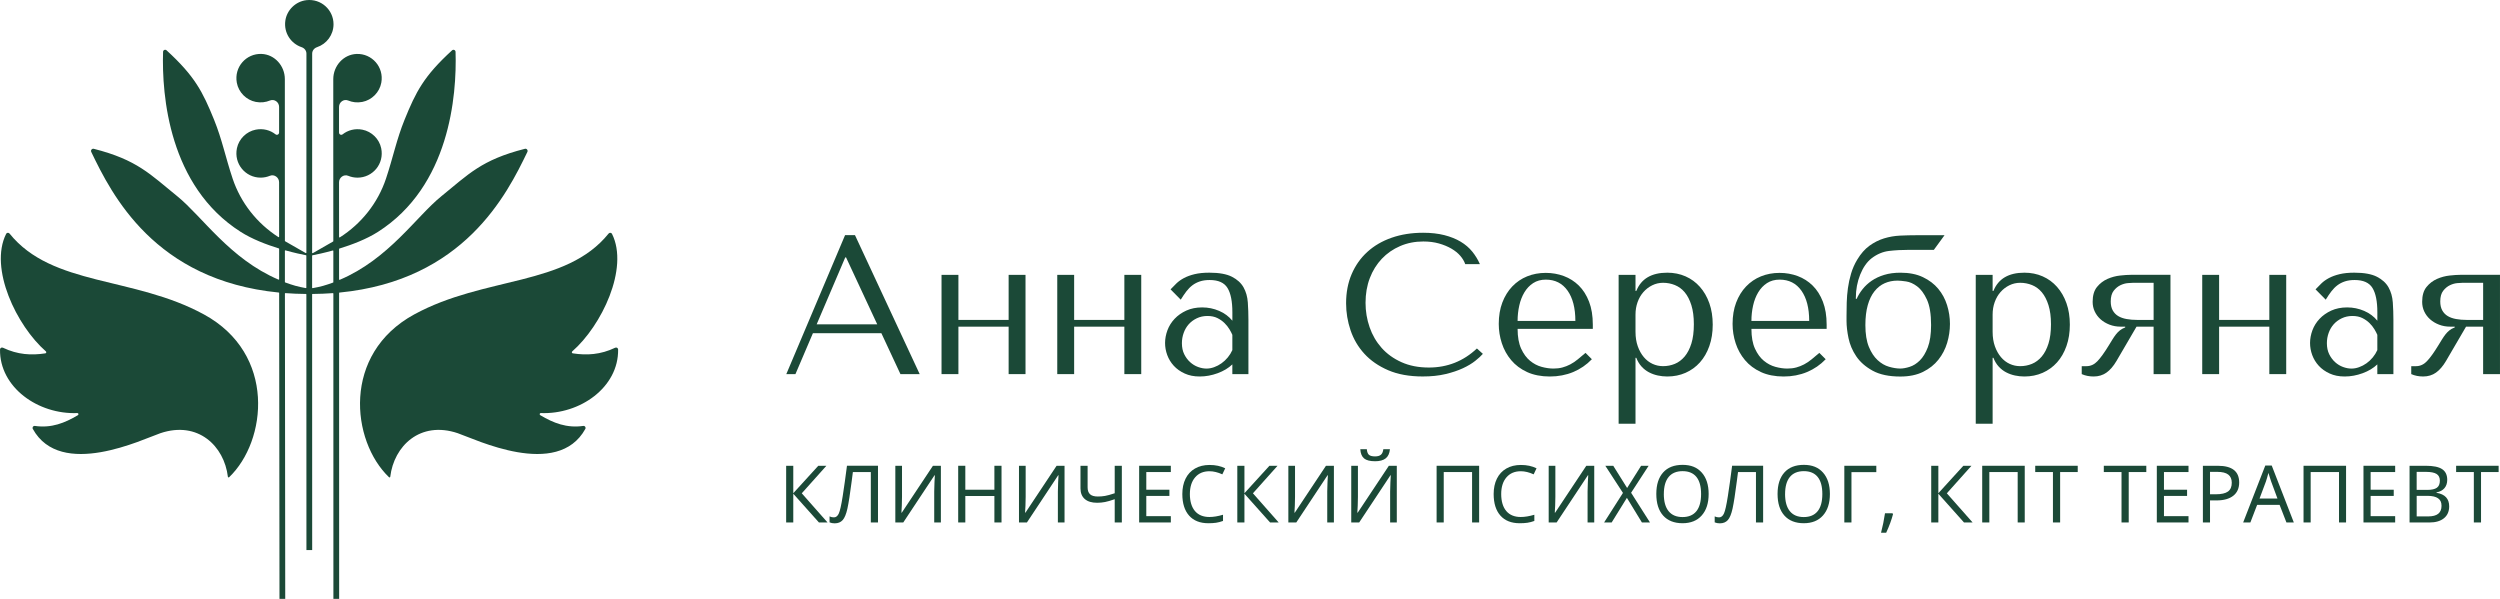 <?xml version="1.0" encoding="UTF-8"?> <svg xmlns="http://www.w3.org/2000/svg" id="a" viewBox="0 0 1504.76 360.47"> <defs> <style>.b{fill:#1b4937;}</style> </defs> <g> <g> <path class="b" d="M489.29,200.57l-10.51,24.61h-5.5l35.37-83.64h5.97l38.95,83.64h-11.59l-11.47-24.61h-41.22Zm19.95-45.64h-.48l-17.2,40.27h36.44l-18.76-40.27Z"></path> <path class="b" d="M576.87,225.18h-10.16v-59.74h10.16v27.12h30.23v-27.12h10.16v59.74h-10.16v-28.56h-30.23v28.56Z"></path> <path class="b" d="M646.53,225.18h-10.16v-59.74h10.16v27.12h30.23v-27.12h10.16v59.74h-10.16v-28.56h-30.23v28.56Z"></path> <path class="b" d="M727.99,164.13c5.82,0,10.32,.82,13.51,2.45,3.19,1.63,5.52,3.76,7,6.39,1.47,2.63,2.33,5.66,2.57,9.08,.24,3.43,.36,6.93,.36,10.51v32.62h-9.68v-5.86c-2.31,2.23-5.26,4-8.84,5.32-3.59,1.31-7.17,1.97-10.75,1.97s-6.45-.6-9.08-1.79c-2.63-1.2-4.82-2.75-6.57-4.66-1.75-1.91-3.06-4.06-3.94-6.45-.88-2.39-1.31-4.82-1.31-7.29s.48-5.1,1.43-7.65c.96-2.55,2.39-4.84,4.3-6.87,1.91-2.03,4.26-3.68,7.05-4.96,2.78-1.27,5.97-1.91,9.56-1.91s6.99,.7,10.22,2.09c3.22,1.39,5.87,3.37,7.95,5.92v-5.14c0-6.53-.98-11.39-2.94-14.58-1.96-3.19-5.53-4.78-10.73-4.78-2.24,0-4.2,.28-5.88,.84-1.68,.56-3.18,1.33-4.5,2.33-1.32,1-2.54,2.23-3.66,3.7-1.12,1.48-2.24,3.13-3.36,4.96l-6.13-6.21c1.12-1.19,2.29-2.39,3.53-3.58,1.23-1.19,2.75-2.27,4.54-3.23,1.79-.95,3.92-1.73,6.4-2.33,2.47-.6,5.46-.9,8.97-.9Zm13.76,37.4c-.4-.96-.98-2.07-1.74-3.34-.76-1.27-1.74-2.51-2.94-3.7-1.2-1.19-2.64-2.21-4.32-3.05-1.68-.84-3.68-1.25-6-1.25s-4.44,.46-6.36,1.37c-1.92,.92-3.54,2.11-4.86,3.58-1.32,1.47-2.34,3.21-3.06,5.2-.72,1.99-1.08,4.06-1.08,6.21,0,2.55,.46,4.76,1.38,6.63,.92,1.87,2.1,3.47,3.54,4.78,1.44,1.31,3.04,2.29,4.8,2.93,1.76,.64,3.44,.96,5.04,.96s3.06-.28,4.62-.84c1.56-.56,3.04-1.33,4.44-2.33,1.4-1,2.66-2.17,3.78-3.53,1.12-1.35,2.04-2.83,2.76-4.42v-9.2Z"></path> <path class="b" d="M892.54,212.99c-1.04,1.2-2.55,2.59-4.54,4.18-1.99,1.59-4.48,3.09-7.47,4.48s-6.49,2.57-10.51,3.52c-4.02,.96-8.58,1.43-13.68,1.43-8.05,0-14.98-1.25-20.79-3.76-5.81-2.51-10.59-5.81-14.34-9.92-3.75-4.1-6.51-8.8-8.3-14.1-1.79-5.3-2.69-10.73-2.69-16.31,0-6.45,1.11-12.29,3.34-17.5,2.23-5.22,5.38-9.68,9.44-13.38,4.06-3.7,8.94-6.55,14.64-8.54,5.69-1.99,12.01-2.99,18.94-2.99,4.78,0,9.04,.48,12.78,1.43,3.74,.96,7.01,2.27,9.8,3.94,2.79,1.67,5.12,3.66,6.99,5.97,1.87,2.31,3.41,4.82,4.6,7.53h-8.84c-.56-1.67-1.54-3.33-2.93-4.96-1.4-1.63-3.19-3.08-5.38-4.36-2.19-1.27-4.7-2.31-7.53-3.11-2.83-.79-5.95-1.19-9.38-1.19-5.02,0-9.66,.92-13.92,2.75-4.26,1.83-7.95,4.38-11.05,7.65-3.1,3.27-5.52,7.15-7.23,11.65-1.72,4.5-2.57,9.46-2.57,14.87,0,5.1,.82,10,2.45,14.7,1.63,4.7,4.04,8.84,7.23,12.43,3.18,3.58,7.17,6.45,11.95,8.6,4.78,2.15,10.27,3.22,16.49,3.22,11.15,0,20.79-3.82,28.91-11.47l3.59,3.23Z"></path> <path class="b" d="M913.45,197.94c0,4.86,.72,8.84,2.15,11.95,1.43,3.11,3.22,5.54,5.36,7.29,2.15,1.75,4.47,2.97,6.97,3.64,2.5,.68,4.87,1.02,7.09,1.02,1.99,0,3.79-.22,5.42-.66,1.63-.44,3.2-1.06,4.71-1.85,1.51-.8,3-1.79,4.47-2.99,1.47-1.19,3.04-2.51,4.71-3.94l3.82,3.82c-3.19,3.34-6.93,5.91-11.23,7.71-4.3,1.79-9,2.69-14.1,2.69s-9.82-.9-13.68-2.69c-3.87-1.79-7.05-4.18-9.56-7.17-2.51-2.99-4.38-6.37-5.62-10.16-1.24-3.78-1.85-7.67-1.85-11.65,0-4.78,.72-9.06,2.15-12.84,1.44-3.78,3.42-7.01,5.97-9.68,2.55-2.67,5.53-4.7,8.96-6.09,3.42-1.39,7.17-2.09,11.23-2.09,3.82,0,7.44,.64,10.87,1.91,3.42,1.27,6.43,3.19,9.02,5.73,2.59,2.55,4.64,5.78,6.15,9.68,1.51,3.9,2.27,8.53,2.27,13.86v2.51h-45.28Zm34.77-4.78c0-7.72-1.56-13.8-4.69-18.22-3.13-4.42-7.5-6.63-13.11-6.63-2.93,0-5.46,.7-7.6,2.09-2.14,1.39-3.89,3.25-5.28,5.56-1.38,2.31-2.42,4.96-3.08,7.94-.67,2.99-1.01,6.08-1.01,9.26h34.77Z"></path> <path class="b" d="M974.26,165.44h10.16v9.68h.48c2.94-7.33,9.16-10.99,18.64-10.99,3.98,0,7.65,.74,10.99,2.21,3.34,1.47,6.23,3.58,8.66,6.33,2.43,2.75,4.32,6.03,5.68,9.86,1.35,3.82,2.03,8.12,2.03,12.9s-.68,8.98-2.03,12.84c-1.36,3.86-3.25,7.15-5.68,9.86-2.43,2.71-5.32,4.8-8.66,6.27-3.34,1.47-7.01,2.21-10.99,2.21-1.91,0-3.8-.2-5.67-.6-1.87-.4-3.64-1.03-5.32-1.91-1.67-.88-3.17-2.03-4.48-3.47-1.31-1.43-2.37-3.18-3.17-5.26h-.48v39.67h-10.16v-89.61Zm10.16,34.29c0,3.27,.46,6.17,1.37,8.72,.91,2.55,2.13,4.72,3.64,6.51,1.51,1.79,3.27,3.15,5.26,4.06,1.99,.92,4.1,1.37,6.33,1.37,2.47,0,4.82-.46,7.05-1.37,2.23-.92,4.2-2.39,5.92-4.42,1.71-2.03,3.06-4.64,4.06-7.83,1-3.19,1.49-7.05,1.49-11.59s-.5-8.28-1.49-11.47c-1-3.18-2.33-5.77-4-7.77-1.67-1.99-3.64-3.44-5.91-4.36-2.27-.91-4.64-1.37-7.11-1.37-2.31,0-4.48,.5-6.51,1.49-2.03,1-3.81,2.35-5.32,4.06-1.52,1.71-2.69,3.74-3.53,6.09-.84,2.35-1.25,4.84-1.25,7.47v10.39Z"></path> <path class="b" d="M1054.19,197.94c0,4.86,.72,8.84,2.15,11.95,1.43,3.11,3.22,5.54,5.36,7.29,2.15,1.75,4.47,2.97,6.97,3.64,2.5,.68,4.87,1.02,7.09,1.02,1.99,0,3.79-.22,5.42-.66,1.63-.44,3.2-1.06,4.71-1.85,1.51-.8,3-1.79,4.47-2.99,1.47-1.19,3.04-2.51,4.71-3.94l3.82,3.82c-3.19,3.34-6.93,5.91-11.23,7.71-4.3,1.79-9,2.69-14.1,2.69s-9.82-.9-13.68-2.69c-3.87-1.79-7.05-4.18-9.56-7.17-2.51-2.99-4.38-6.37-5.62-10.16-1.24-3.78-1.85-7.67-1.85-11.65,0-4.78,.72-9.06,2.15-12.84,1.44-3.78,3.42-7.01,5.97-9.68,2.55-2.67,5.53-4.7,8.96-6.09,3.42-1.39,7.17-2.09,11.23-2.09,3.82,0,7.44,.64,10.87,1.91,3.42,1.27,6.43,3.19,9.02,5.73,2.59,2.55,4.64,5.78,6.15,9.68,1.51,3.9,2.27,8.53,2.27,13.86v2.51h-45.28Zm34.77-4.78c0-7.72-1.56-13.8-4.69-18.22-3.13-4.42-7.5-6.63-13.11-6.63-2.93,0-5.46,.7-7.6,2.09-2.14,1.39-3.89,3.25-5.28,5.56-1.38,2.31-2.42,4.96-3.08,7.94-.67,2.99-1.01,6.08-1.01,9.26h34.77Z"></path> <path class="b" d="M1170.45,141.54l-6.45,8.84h-14.7c-4.46,0-8.54,.22-12.25,.66-3.7,.44-7.19,1.89-10.45,4.36-2.87,2.23-5.18,5.52-6.93,9.86-1.75,4.34-2.63,9.02-2.63,14.04v.6h.48c.88-1.99,2.07-3.94,3.58-5.85s3.34-3.6,5.5-5.08c2.15-1.47,4.66-2.65,7.53-3.52,2.87-.88,6.13-1.31,9.8-1.31,5.26,0,9.75,.9,13.5,2.69,3.75,1.79,6.81,4.12,9.2,6.99,2.39,2.87,4.16,6.15,5.32,9.86,1.15,3.7,1.73,7.47,1.73,11.29s-.56,7.61-1.67,11.35c-1.12,3.75-2.87,7.13-5.26,10.16-2.39,3.03-5.48,5.48-9.26,7.35-3.78,1.87-8.35,2.81-13.68,2.81-6.85,0-12.41-1.18-16.67-3.52-4.26-2.35-7.55-5.24-9.86-8.66-2.31-3.42-3.86-7.07-4.66-10.93-.8-3.86-1.19-7.31-1.19-10.34v-3.23c0-2.47,.04-5.12,.12-7.95,.08-2.83,.32-5.69,.72-8.6,.4-2.91,1.03-5.83,1.91-8.78,.88-2.95,2.11-5.73,3.7-8.36,2.15-3.58,4.6-6.37,7.35-8.36,2.75-1.99,5.67-3.46,8.78-4.42,3.11-.95,6.33-1.51,9.68-1.67,3.35-.16,6.73-.24,10.16-.24h16.61Zm-45.58,67.21c1.39,3.39,3.15,6.05,5.26,8,2.11,1.95,4.4,3.29,6.87,4,2.47,.72,4.74,1.08,6.81,1.08,1.59,0,3.47-.34,5.62-1.02,2.15-.67,4.18-1.95,6.09-3.82,1.91-1.87,3.52-4.52,4.84-7.94,1.31-3.42,1.97-7.89,1.97-13.38,0-6.61-.84-11.73-2.51-15.35-1.67-3.62-3.63-6.27-5.86-7.94-2.23-1.67-4.46-2.67-6.69-2.99-2.23-.32-3.94-.48-5.14-.48-2.79,0-5.36,.52-7.7,1.55-2.35,1.04-4.4,2.65-6.15,4.84-1.75,2.19-3.11,4.98-4.06,8.36-.96,3.39-1.44,7.39-1.44,12.01,0,5.34,.7,9.7,2.09,13.08Z"></path> <path class="b" d="M1189.21,165.44h10.16v9.68h.48c2.94-7.33,9.16-10.99,18.64-10.99,3.98,0,7.65,.74,10.99,2.21s6.23,3.58,8.66,6.33c2.43,2.75,4.32,6.03,5.68,9.86,1.35,3.82,2.03,8.12,2.03,12.9s-.68,8.98-2.03,12.84c-1.36,3.86-3.25,7.15-5.68,9.86-2.43,2.71-5.32,4.8-8.66,6.27-3.34,1.47-7.01,2.21-10.99,2.21-1.91,0-3.8-.2-5.67-.6-1.87-.4-3.64-1.03-5.32-1.91-1.67-.88-3.17-2.03-4.48-3.47-1.31-1.43-2.37-3.18-3.17-5.26h-.48v39.67h-10.16v-89.61Zm10.16,34.29c0,3.27,.46,6.17,1.37,8.72,.91,2.55,2.13,4.72,3.64,6.51,1.51,1.79,3.27,3.15,5.26,4.06,1.99,.92,4.1,1.37,6.33,1.37,2.47,0,4.82-.46,7.05-1.37,2.23-.92,4.2-2.39,5.92-4.42,1.71-2.03,3.06-4.64,4.06-7.83,1-3.19,1.49-7.05,1.49-11.59s-.5-8.28-1.49-11.47c-1-3.18-2.33-5.77-4-7.77-1.67-1.99-3.64-3.44-5.91-4.36-2.27-.91-4.64-1.37-7.11-1.37-2.31,0-4.48,.5-6.51,1.49-2.03,1-3.81,2.35-5.32,4.06-1.52,1.71-2.69,3.74-3.53,6.09-.84,2.35-1.25,4.84-1.25,7.47v10.39Z"></path> <path class="b" d="M1306.42,225.18h-10.16v-28.56h-10.28l-12.07,20.67c-1.83,3.11-3.84,5.44-6.03,6.99-2.19,1.55-4.76,2.33-7.71,2.33-2.63,0-5.02-.48-7.17-1.43v-4.78h2.87c2.47,0,4.66-.99,6.57-2.99,1.91-1.99,4.18-5.14,6.81-9.44,.8-1.27,1.53-2.47,2.21-3.59,.68-1.11,1.38-2.13,2.09-3.05s1.51-1.73,2.39-2.45c.88-.72,1.95-1.31,3.23-1.79v-.48h-2.75c-2.39,0-4.62-.4-6.69-1.2-2.07-.8-3.87-1.87-5.38-3.22-1.52-1.35-2.69-2.93-3.53-4.72-.84-1.79-1.25-3.72-1.25-5.8,0-3.82,.88-6.81,2.63-8.96,1.75-2.15,3.86-3.76,6.33-4.84,2.47-1.08,5-1.75,7.59-2.03,2.59-.28,4.72-.42,6.39-.42h23.9v59.74Zm-22.58-54.96c-.56,0-1.58,.06-3.05,.18-1.48,.12-2.97,.54-4.48,1.25-1.52,.72-2.87,1.83-4.06,3.34-1.19,1.51-1.79,3.67-1.79,6.45,0,2.15,.4,3.94,1.2,5.38,.79,1.43,1.89,2.57,3.28,3.41,1.39,.84,3.06,1.43,5.02,1.79,1.95,.36,4.12,.54,6.51,.54h9.8v-22.34h-12.43Z"></path> <path class="b" d="M1335.69,225.18h-10.16v-59.74h10.16v27.12h30.23v-27.12h10.16v59.74h-10.16v-28.56h-30.23v28.56Z"></path> <path class="b" d="M1417.16,164.13c5.82,0,10.32,.82,13.51,2.45,3.19,1.63,5.52,3.76,7,6.39,1.47,2.63,2.33,5.66,2.57,9.08,.24,3.43,.36,6.93,.36,10.51v32.62h-9.68v-5.86c-2.31,2.23-5.26,4-8.84,5.32-3.59,1.31-7.17,1.97-10.75,1.97s-6.45-.6-9.08-1.79c-2.63-1.2-4.82-2.75-6.57-4.66-1.75-1.91-3.06-4.06-3.94-6.45-.88-2.39-1.31-4.82-1.31-7.29s.48-5.1,1.43-7.65c.96-2.55,2.39-4.84,4.3-6.87,1.91-2.03,4.26-3.68,7.05-4.96,2.78-1.27,5.97-1.91,9.56-1.91s6.99,.7,10.22,2.09c3.22,1.39,5.87,3.37,7.95,5.92v-5.14c0-6.53-.98-11.39-2.94-14.58-1.96-3.19-5.53-4.78-10.73-4.78-2.24,0-4.2,.28-5.88,.84-1.68,.56-3.18,1.33-4.5,2.33-1.32,1-2.54,2.23-3.66,3.7-1.12,1.48-2.24,3.13-3.36,4.96l-6.13-6.21c1.12-1.19,2.29-2.39,3.53-3.58,1.23-1.19,2.75-2.27,4.54-3.23,1.79-.95,3.92-1.73,6.4-2.33,2.47-.6,5.46-.9,8.97-.9Zm13.76,37.4c-.4-.96-.98-2.07-1.74-3.34-.76-1.27-1.74-2.51-2.94-3.7-1.2-1.19-2.64-2.21-4.32-3.05-1.68-.84-3.68-1.25-6-1.25s-4.44,.46-6.36,1.37c-1.92,.92-3.54,2.11-4.86,3.58-1.32,1.47-2.34,3.21-3.06,5.2-.72,1.99-1.08,4.06-1.08,6.21,0,2.55,.46,4.76,1.38,6.63,.92,1.87,2.1,3.47,3.54,4.78,1.44,1.31,3.04,2.29,4.8,2.93,1.76,.64,3.44,.96,5.04,.96s3.06-.28,4.62-.84c1.56-.56,3.04-1.33,4.44-2.33,1.4-1,2.66-2.17,3.78-3.53,1.12-1.35,2.04-2.83,2.76-4.42v-9.2Z"></path> <path class="b" d="M1504.76,225.18h-10.16v-28.56h-10.28l-12.07,20.67c-1.83,3.11-3.84,5.44-6.03,6.99-2.19,1.55-4.76,2.33-7.71,2.33-2.63,0-5.02-.48-7.17-1.43v-4.78h2.87c2.47,0,4.66-.99,6.57-2.99,1.91-1.99,4.18-5.14,6.81-9.44,.8-1.27,1.53-2.47,2.21-3.59,.68-1.11,1.38-2.13,2.09-3.05,.72-.92,1.51-1.73,2.39-2.45,.88-.72,1.95-1.31,3.23-1.79v-.48h-2.75c-2.39,0-4.62-.4-6.69-1.2-2.07-.8-3.87-1.87-5.38-3.22-1.52-1.35-2.69-2.93-3.53-4.72-.84-1.79-1.25-3.72-1.25-5.8,0-3.82,.88-6.81,2.63-8.96,1.75-2.15,3.86-3.76,6.33-4.84,2.47-1.08,5-1.75,7.59-2.03,2.59-.28,4.72-.42,6.39-.42h23.9v59.74Zm-22.58-54.96c-.56,0-1.58,.06-3.05,.18-1.48,.12-2.97,.54-4.48,1.25-1.52,.72-2.87,1.83-4.06,3.34-1.19,1.51-1.79,3.67-1.79,6.45,0,2.15,.4,3.94,1.2,5.38,.79,1.43,1.89,2.57,3.28,3.41s3.06,1.43,5.02,1.79c1.95,.36,4.12,.54,6.51,.54h9.8v-22.34h-12.43Z"></path> </g> <g> <path class="b" d="M498.09,314.47h-5.18l-15.43-17.29v17.29h-4.29v-34.12h4.29v16.52l15.05-16.52h4.88l-14.82,16.57,15.5,17.55Z"></path> <path class="b" d="M528.44,314.47h-4.29v-30.34h-10.8l-.72,5.55c-.98,7.65-1.84,13.14-2.57,16.45-.73,3.31-1.69,5.62-2.86,6.92-1.17,1.3-2.77,1.95-4.79,1.95-1.15,0-2.19-.19-3.1-.58v-3.59c.81,.39,1.69,.58,2.64,.58,1.23,0,2.2-.77,2.92-2.32,.72-1.55,1.51-5.05,2.36-10.51,.85-5.46,1.7-11.54,2.56-18.23h18.67v34.12Z"></path> <path class="b" d="M538.91,280.35h4.01v18.74c0,1.32-.04,3.07-.12,5.25-.08,2.18-.16,3.59-.23,4.25h.21l18.76-28.24h4.78v34.12h-4.01v-18.55c0-1.62,.05-3.5,.16-5.66,.11-2.15,.19-3.55,.23-4.19h-.21l-18.81,28.4h-4.78v-34.12Z"></path> <path class="b" d="M602.82,314.47h-4.29v-15.92h-17.5v15.92h-4.29v-34.12h4.29v14.42h17.5v-14.42h4.29v34.12Z"></path> <path class="b" d="M613.34,280.35h4.01v18.74c0,1.32-.04,3.07-.12,5.25-.08,2.18-.16,3.59-.23,4.25h.21l18.76-28.24h4.78v34.12h-4.01v-18.55c0-1.62,.05-3.5,.16-5.66s.19-3.55,.23-4.19h-.21l-18.81,28.4h-4.78v-34.12Z"></path> <path class="b" d="M675.24,314.47h-4.29v-14c-2.32,.82-4.25,1.39-5.81,1.69-1.56,.3-3.14,.46-4.76,.46-3.24,0-5.72-.75-7.44-2.25s-2.59-3.64-2.59-6.41v-13.6h4.29v13c0,1.84,.48,3.21,1.45,4.12s2.54,1.37,4.71,1.37c1.48,0,2.9-.12,4.28-.35,1.38-.23,3.34-.77,5.87-1.61v-16.52h4.29v34.12Z"></path> <path class="b" d="M704.73,314.47h-19.07v-34.12h19.07v3.78h-14.77v10.64h13.91v3.73h-13.91v12.18h14.77v3.78Z"></path> <path class="b" d="M728,283.64c-3.67,0-6.56,1.23-8.66,3.69-2.1,2.46-3.15,5.82-3.15,10.08s1.02,7.8,3.06,10.19c2.04,2.39,4.94,3.58,8.7,3.58,2.43,0,5.16-.45,8.19-1.35v3.73c-1.45,.53-2.84,.89-4.18,1.09-1.34,.19-2.88,.29-4.62,.29-5.03,0-8.89-1.53-11.61-4.59-2.71-3.06-4.08-7.39-4.08-12.99,0-3.52,.65-6.6,1.95-9.24,1.3-2.64,3.19-4.68,5.67-6.11,2.48-1.43,5.4-2.15,8.76-2.15,3.61,0,6.75,.67,9.43,2.01l-1.73,3.64c-2.72-1.24-5.31-1.87-7.75-1.87Z"></path> <path class="b" d="M769.64,314.47h-5.18l-15.43-17.29v17.29h-4.29v-34.12h4.29v16.52l15.05-16.52h4.88l-14.82,16.57,15.5,17.55Z"></path> <path class="b" d="M775.47,280.35h4.01v18.74c0,1.32-.04,3.07-.12,5.25-.08,2.18-.16,3.59-.23,4.25h.21l18.76-28.24h4.78v34.12h-4.01v-18.55c0-1.62,.05-3.5,.16-5.66,.11-2.15,.19-3.55,.23-4.19h-.21l-18.81,28.4h-4.78v-34.12Z"></path> <path class="b" d="M813.33,280.35h4.01v18.74c0,1.32-.04,3.07-.12,5.25s-.16,3.59-.23,4.25h.21l18.76-28.24h4.78v34.12h-4.01v-18.55c0-1.62,.05-3.5,.16-5.66,.11-2.15,.19-3.55,.23-4.19h-.21l-18.81,28.4h-4.78v-34.12Zm14.24-2.73c-2.99,0-5.17-.57-6.53-1.7-1.36-1.14-2.12-2.99-2.27-5.55h3.92c.14,1.62,.56,2.75,1.27,3.38s1.94,.96,3.7,.96c1.6,0,2.78-.34,3.55-1.03,.77-.68,1.24-1.79,1.42-3.31h3.97c-.23,2.52-1.08,4.36-2.54,5.52s-3.62,1.74-6.49,1.74Z"></path> <path class="b" d="M890.3,314.47h-4.25v-30.34h-17.06v30.34h-4.29v-34.12h25.6v34.12Z"></path> <path class="b" d="M915.39,283.64c-3.67,0-6.56,1.23-8.66,3.69-2.1,2.46-3.15,5.82-3.15,10.08s1.02,7.8,3.06,10.19c2.04,2.39,4.94,3.58,8.7,3.58,2.43,0,5.16-.45,8.19-1.35v3.73c-1.45,.53-2.84,.89-4.18,1.09-1.34,.19-2.88,.29-4.62,.29-5.03,0-8.89-1.53-11.61-4.59-2.71-3.06-4.08-7.39-4.08-12.99,0-3.52,.65-6.6,1.95-9.24,1.3-2.64,3.19-4.68,5.67-6.11,2.48-1.43,5.4-2.15,8.76-2.15,3.61,0,6.75,.67,9.43,2.01l-1.73,3.64c-2.72-1.24-5.31-1.87-7.75-1.87Z"></path> <path class="b" d="M932.17,280.35h4.01v18.74c0,1.32-.04,3.07-.12,5.25-.08,2.18-.16,3.59-.23,4.25h.21l18.76-28.24h4.78v34.12h-4.01v-18.55c0-1.62,.05-3.5,.16-5.66,.11-2.15,.19-3.55,.23-4.19h-.21l-18.81,28.4h-4.78v-34.12Z"></path> <path class="b" d="M993.15,314.47h-4.88l-9.03-14.82-9.17,14.82h-4.55l11.34-17.78-10.62-16.34h4.78l8.35,13.37,8.42-13.37h4.53l-10.55,16.24,11.36,17.88Z"></path> <path class="b" d="M1028.44,297.36c0,5.46-1.38,9.75-4.15,12.88-2.76,3.13-6.62,4.69-11.58,4.69s-8.91-1.54-11.66-4.61c-2.75-3.07-4.11-7.41-4.11-13.01s1.36-9.86,4.09-12.92c2.73-3.06,6.64-4.59,11.73-4.59s8.8,1.55,11.55,4.66c2.75,3.1,4.13,7.4,4.13,12.89Zm-26.98,0c0,4.51,.96,7.95,2.87,10.31s4.71,3.55,8.38,3.55,6.43-1.17,8.33-3.5c1.9-2.33,2.85-5.79,2.85-10.36s-.94-7.99-2.82-10.3c-1.88-2.31-4.65-3.47-8.31-3.47s-6.51,1.17-8.42,3.51c-1.91,2.34-2.87,5.76-2.87,10.26Z"></path> <path class="b" d="M1061.21,314.47h-4.29v-30.34h-10.8l-.72,5.55c-.98,7.65-1.84,13.14-2.57,16.45-.73,3.31-1.68,5.62-2.85,6.92s-2.78,1.95-4.8,1.95c-1.15,0-2.19-.19-3.1-.58v-3.59c.81,.39,1.69,.58,2.64,.58,1.23,0,2.21-.77,2.93-2.32,.72-1.55,1.51-5.05,2.36-10.51,.85-5.46,1.7-11.54,2.55-18.23h18.67v34.12Z"></path> <path class="b" d="M1101.42,297.36c0,5.46-1.38,9.75-4.14,12.88s-6.63,4.69-11.59,4.69-8.91-1.54-11.65-4.61c-2.75-3.07-4.12-7.41-4.12-13.01s1.37-9.86,4.1-12.92c2.73-3.06,6.64-4.59,11.72-4.59s8.8,1.55,11.55,4.66c2.75,3.1,4.13,7.4,4.13,12.89Zm-26.98,0c0,4.51,.96,7.95,2.87,10.31s4.71,3.55,8.38,3.55,6.43-1.17,8.33-3.5c1.9-2.33,2.85-5.79,2.85-10.36s-.94-7.99-2.82-10.3c-1.88-2.31-4.65-3.47-8.31-3.47s-6.51,1.17-8.42,3.51-2.87,5.76-2.87,10.26Z"></path> <path class="b" d="M1129.36,280.35v3.83h-14.96v30.29h-4.29v-34.12h19.25Z"></path> <path class="b" d="M1139.09,308.92l.33,.54c-.86,3.33-2.22,7.06-4.11,11.18h-3.1c1.01-3.89,1.8-7.79,2.38-11.71h4.5Z"></path> <path class="b" d="M1187.31,314.47h-5.18l-15.43-17.29v17.29h-4.29v-34.12h4.29v16.52l15.05-16.52h4.88l-14.82,16.57,15.5,17.55Z"></path> <path class="b" d="M1218.7,314.47h-4.25v-30.34h-17.06v30.34h-4.29v-34.12h25.6v34.12Z"></path> <path class="b" d="M1239.99,314.47h-4.32v-30.34h-10.66v-3.78h25.58v3.78h-10.59v30.34Z"></path> <path class="b" d="M1281.27,314.47h-4.32v-30.34h-10.66v-3.78h25.58v3.78h-10.59v30.34Z"></path> <path class="b" d="M1317.27,314.47h-19.07v-34.12h19.07v3.78h-14.77v10.64h13.91v3.73h-13.91v12.18h14.77v3.78Z"></path> <path class="b" d="M1347.77,290.39c0,3.48-1.19,6.16-3.57,8.02-2.38,1.86-5.73,2.79-10.06,2.79h-3.92v13.28h-4.29v-34.12h9.03c8.54,0,12.81,3.34,12.81,10.03Zm-17.55,7.12h3.43c3.39,0,5.85-.55,7.37-1.65,1.52-1.1,2.29-2.86,2.29-5.29,0-2.19-.71-3.83-2.12-4.92-1.42-1.09-3.62-1.63-6.63-1.63h-4.34v13.49Z"></path> <path class="b" d="M1376.21,314.47l-4.11-10.57h-13.53l-4.06,10.57h-4.34l13.32-34.26h3.87l13.3,34.26h-4.46Zm-5.39-14.38l-3.83-10.34-1.63-5.11c-.47,1.87-.96,3.57-1.47,5.11l-3.87,10.34h10.8Z"></path> <path class="b" d="M1412.11,314.47h-4.25v-30.34h-17.06v30.34h-4.29v-34.12h25.6v34.12Z"></path> <path class="b" d="M1441.66,314.47h-19.07v-34.12h19.07v3.78h-14.77v10.64h13.91v3.73h-13.91v12.18h14.77v3.78Z"></path> <path class="b" d="M1450.32,280.35h9.73c4.57,0,7.87,.68,9.9,2.04,2.03,1.36,3.05,3.5,3.05,6.41,0,2.02-.55,3.69-1.66,5.01-1.1,1.31-2.71,2.17-4.83,2.56v.23c2.63,.45,4.56,1.36,5.8,2.73,1.24,1.37,1.86,3.18,1.86,5.44,0,3.05-1.04,5.43-3.13,7.14-2.08,1.71-4.99,2.57-8.73,2.57h-11.99v-34.12Zm4.29,14.52h6.3c2.68,0,4.62-.43,5.83-1.28,1.21-.86,1.82-2.29,1.82-4.29,0-1.87-.67-3.21-2-4.04-1.33-.82-3.43-1.24-6.31-1.24h-5.65v10.85Zm0,3.59v12.37h6.88c2.74,0,4.77-.53,6.09-1.59,1.32-1.06,1.98-2.66,1.98-4.81s-.7-3.54-2.1-4.52c-1.4-.97-3.5-1.46-6.3-1.46h-6.56Z"></path> <path class="b" d="M1493.33,314.47h-4.32v-30.34h-10.66v-3.78h25.58v3.78h-10.59v30.34Z"></path> </g> </g> <g> <path class="b" d="M315.89,89.58c-26.11,6.64-33.89,15.3-50.26,28.56-15.09,12.22-31.64,37.79-61.16,50.29-.18,.08-.38-.06-.38-.25v-18.31c-.01-.12,.06-.22,.17-.25,7.63-2.34,16.31-5.65,23.21-10.04,43.14-27.48,47.56-81.93,46.73-108.39-.03-1.07-1.31-1.61-2.1-.89-17.05,15.59-21.77,24.98-28.61,41.81-4.79,11.78-6.9,22.67-11.16,35.41-4.9,14.66-14.8,27.12-27.82,35.39-.18,.11-.42-.02-.42-.23l-.02-32.98c0-2.86,2.89-4.98,5.53-3.88,1.72,.72,3.61,1.11,5.59,1.11,9.08,0,16.22-8.29,14.25-17.72-1.16-5.57-5.71-10.05-11.29-11.15-4.52-.89-8.77,.31-11.95,2.81-.87,.68-2.14,.03-2.14-1.08v-15.47c0-2.83,2.87-4.93,5.48-3.83s5.49,1.44,8.55,.85c5.74-1.11,10.37-5.8,11.42-11.55,1.73-9.46-5.68-17.67-14.89-17.32-7.93,.3-14.02,7.23-14.02,15.16v44.71s0,0,0,0h0s.03,52.79,.03,52.79c0,.1-.05,.18-.13,.23-4.65,2.72-9.43,5.39-12.25,7.02-.18,.1-.38-.04-.38-.24l.03-119.87c0-1.8,1.22-3.3,2.93-3.88,5.77-1.94,9.92-7.39,9.92-13.81,0-8.63-7.49-15.5-16.32-14.48-6.46,.75-11.8,5.94-12.69,12.38-1.02,7.32,3.39,13.76,9.78,15.91,1.7,.57,2.92,2.07,2.92,3.87l-.03,119.83c0,.21-.2,.35-.38,.24-2.88-1.66-7.73-4.37-12.42-7.12-.08-.05-.13-.14-.13-.23l-.03-52.64h0s0-44.72,0-44.72c0-7.94-6.09-14.86-14.02-15.16-9.22-.35-16.62,7.87-14.89,17.34,1.06,5.75,5.69,10.43,11.43,11.54,3.06,.59,5.98,.22,8.54-.85,2.61-1.1,5.48,1,5.48,3.83v15.47c0,1.1-1.27,1.76-2.14,1.07-3.18-2.5-7.42-3.7-11.94-2.81-5.59,1.1-10.13,5.58-11.3,11.15-1.96,9.42,5.18,17.72,14.25,17.72,1.98,0,3.87-.4,5.59-1.11,2.64-1.1,5.53,1.02,5.53,3.89l.02,32.79c0,.21-.24,.35-.42,.23-12.89-8.27-22.69-20.65-27.56-35.21-4.26-12.74-6.38-23.63-11.16-35.41-6.84-16.83-11.56-26.22-28.61-41.81-.79-.72-2.07-.18-2.1,.89-.83,26.47,3.58,80.92,46.73,108.39,6.82,4.34,15.39,7.63,22.95,9.96,.11,.03,.18,.14,.18,.25v18.29c.01,.19-.19,.33-.37,.25-29.37-12.53-45.88-38-60.93-50.19-16.37-13.26-24.15-21.92-50.25-28.56-1.1-.28-2.03,.85-1.54,1.87,12.29,25.56,38.03,77.28,112.86,84.64,.14,.01,.24,.13,.24,.26l.2,184.11h3.46l-.19-183.75c0-.16,.13-.28,.28-.27,3.98,.3,8.1,.47,12.36,.51,.15,0,.27,.12,.27,.27l.04,153.87h3.46l-.04-153.87c0-.15,.12-.26,.27-.27,4.21-.04,8.29-.21,12.24-.5,.15-.01,.28,.11,.28,.27l.02,183.74h3.46l-.03-184.09c0-.14,.11-.25,.24-.26,74.89-7.29,100.78-59.09,113.09-84.67,.49-1.02-.44-2.15-1.53-1.87Zm-137.9,82.5c-2.17-.62-4.28-1.32-6.33-2.08-.11-.04-.18-.14-.18-.26v-18.78c-.01-.18,.16-.3,.33-.26,5.42,1.51,9.94,2.48,12.38,2.93,.13,.02,.2,.13,.2,.26v19.26c0,.17-.16,.3-.33,.26-2.38-.44-4.5-.89-6.08-1.35Zm16.35,0c-1.6,.46-3.75,.92-6.16,1.36-.17,.03-.32-.1-.32-.26v-19.26c0-.13,.08-.24,.21-.26,2.4-.44,6.86-1.39,12.22-2.88,.17-.05,.35,.08,.35,.26v18.78c.01,.11-.06,.22-.17,.26-1.98,.73-4.02,1.41-6.12,2.01Z"></path> <path class="b" d="M122.73,189.25c-42.36-23.11-91.29-16.77-116.98-48.66-.56-.69-1.66-.62-2.06,.18-10.36,20.7,6.29,55.35,23.94,70.74,.43,.38,.24,1.08-.33,1.17-8.39,1.29-16.7,.84-25.51-3.38-.8-.38-1.76,.15-1.78,1.04-.33,22.8,22.91,39.22,46.54,38.29,.69-.03,.94,.9,.35,1.26-7.94,4.72-15.94,7.92-25.95,6.47-.98-.14-1.68,.94-1.2,1.81,16.81,30.43,66.51,6.04,76.77,2.58,22.7-7.65,38.44,7.77,40.64,26.21,.04,.37,.48,.54,.75,.29,22.79-21.81,28.47-74.19-15.17-98Z"></path> <path class="b" d="M249.33,189.25c42.36-23.11,91.29-16.77,116.98-48.66,.56-.69,1.66-.62,2.06,.18,10.36,20.7-6.29,55.35-23.94,70.74-.43,.38-.24,1.08,.33,1.17,8.39,1.29,16.7,.84,25.51-3.38,.8-.38,1.76,.15,1.78,1.04,.33,22.8-22.91,39.22-46.54,38.29-.69-.03-.94,.9-.35,1.26,7.94,4.72,15.94,7.92,25.95,6.47,.98-.14,1.68,.94,1.2,1.81-16.81,30.43-66.51,6.04-76.77,2.58-22.7-7.65-38.44,7.77-40.64,26.21-.04,.37-.48,.54-.75,.29-22.79-21.81-28.47-74.19,15.17-98Z"></path> </g> </svg> 